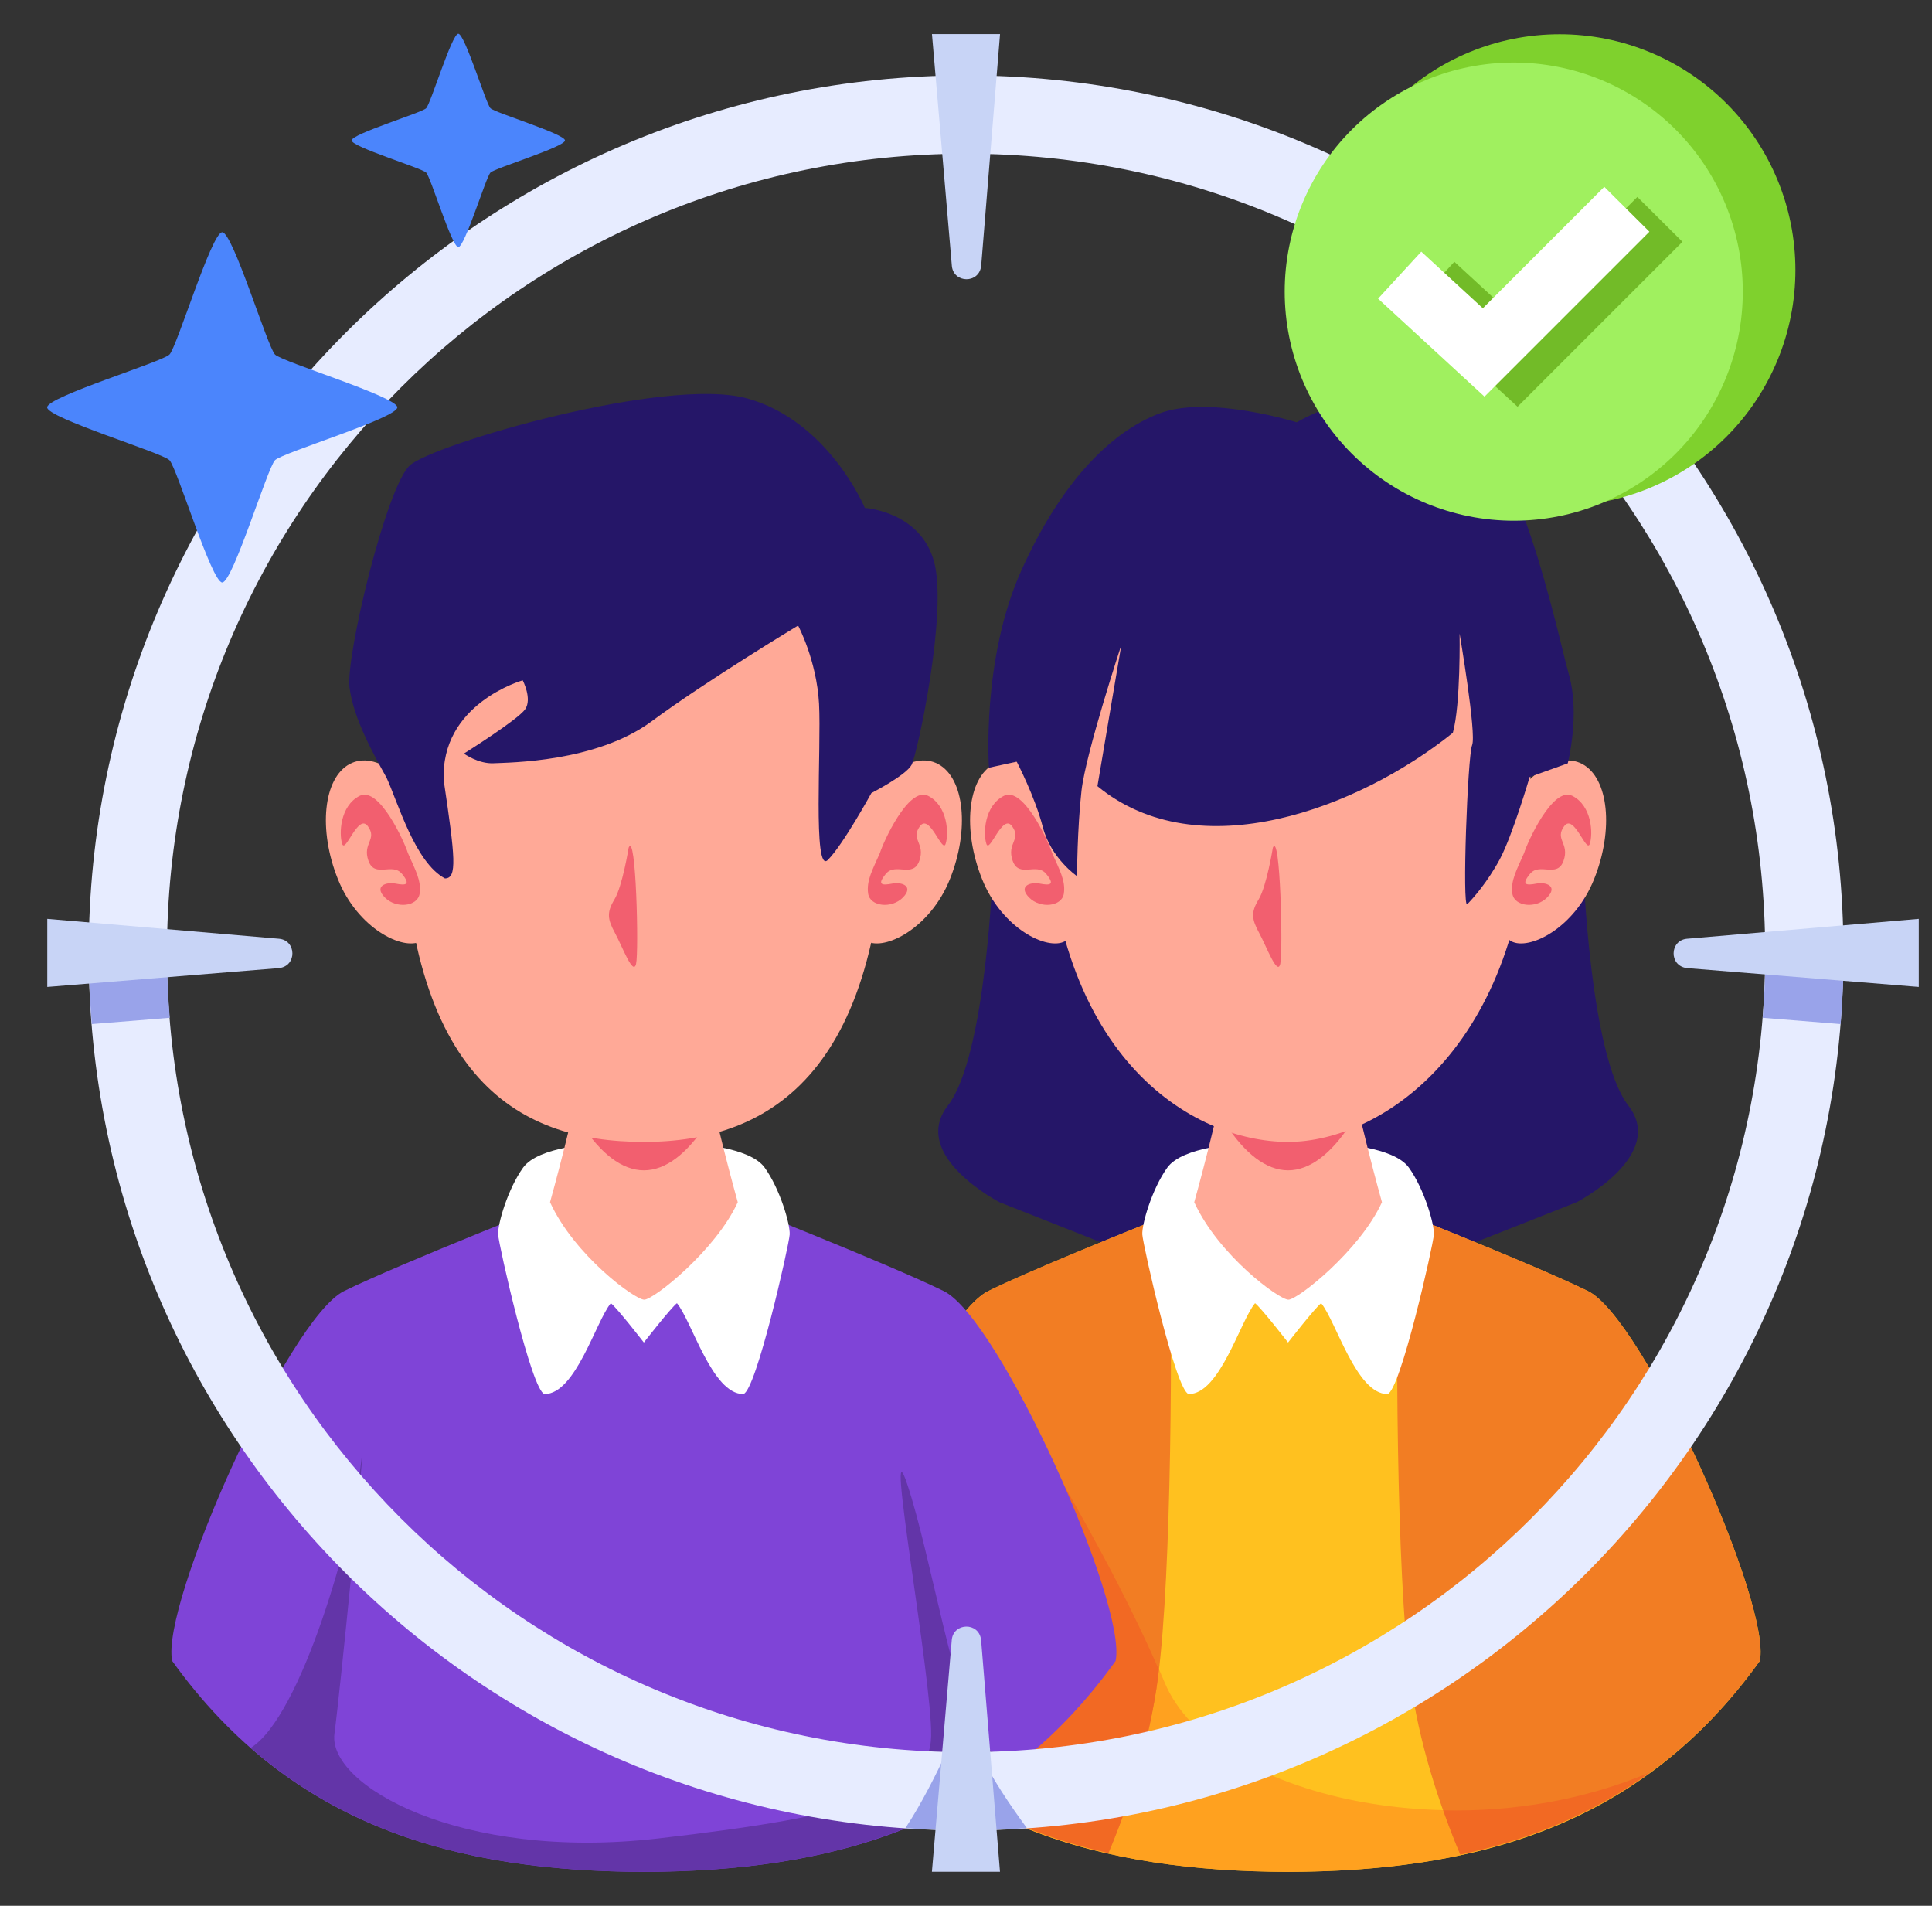 <svg width="73" height="72" viewBox="0 0 73 72" fill="none" xmlns="http://www.w3.org/2000/svg">
<rect x="0" y="0" width="73" height="72" fill="#333333" stroke="none"/>
<g clip-path="url(#clip0_185_1012)">
<path d="M59.822 32.76C59.822 32.76 60.065 39.88 61.526 41.767C62.986 43.653 59.578 45.417 59.578 45.417L49.919 49.234L48.199 30.022L59.822 32.76Z" fill="#251668"/>
<path d="M37.519 32.76C37.519 32.76 37.275 39.88 35.815 41.767C34.355 43.653 37.762 45.417 37.762 45.417L47.422 49.234L49.142 30.022L37.519 32.76Z" fill="#251668"/>
<path d="M45.784 45.244C45.784 45.244 39.445 47.741 37.341 48.776C35.237 49.81 30.386 60.621 30.848 62.751C35.386 69.078 41.684 70.696 48.67 70.718C55.657 70.696 61.954 69.078 66.493 62.751C66.955 60.621 62.104 49.81 60 48.776C57.895 47.741 51.556 45.244 51.556 45.244L48.67 47.102L45.784 45.244Z" fill="#FFC11F"/>
<path d="M36.125 50.028C33.793 53.141 30.46 60.966 30.848 62.751C35.386 69.078 41.682 70.697 48.669 70.719C53.756 70.703 58.475 69.828 62.418 66.918C55.228 70.025 45.807 67.887 44.006 63.564C41.639 57.884 36.777 50.483 36.562 50.182C36.562 50.182 36.282 50.084 36.125 50.028Z" fill="#FFA11F"/>
<path d="M52.863 45.768C52.718 50.164 52.763 59.422 53.278 63.365C53.597 65.811 54.391 68.209 55.178 70.063C59.531 69.13 63.419 67.034 66.492 62.751C66.954 60.621 62.102 49.809 59.998 48.775C58.294 47.937 54.507 46.421 52.863 45.768ZM44.178 45.888C42.349 46.617 38.952 47.982 37.34 48.775C35.235 49.809 30.387 60.621 30.849 62.751C33.856 66.943 37.643 69.041 41.883 70.004C42.661 68.157 43.441 65.787 43.757 63.365C44.267 59.464 44.317 50.34 44.178 45.888Z" fill="#F27D23"/>
<path d="M46.839 43.217C46.839 43.217 44.687 43.304 44.106 44.111C43.526 44.918 43.14 46.252 43.162 46.639C43.184 47.026 44.433 52.572 44.916 52.667C46.092 52.667 46.857 49.914 47.422 49.234C47.658 49.417 48.669 50.72 48.669 50.72C48.669 50.72 49.682 49.417 49.919 49.234C50.484 49.914 51.249 52.667 52.424 52.667C52.908 52.572 54.157 47.026 54.179 46.639C54.2 46.252 53.815 44.918 53.234 44.111C52.653 43.304 50.502 43.217 50.502 43.217L48.669 44.512L46.839 43.217Z" fill="white"/>
<path d="M48.671 38.047C48.671 38.047 46.667 38.085 46.402 39.941C46.137 41.797 45.124 45.419 45.124 45.419C46.042 47.423 48.329 49.102 48.682 49.102C49.036 49.102 51.382 47.243 52.217 45.419C52.217 45.419 51.204 41.797 50.939 39.941C50.673 38.085 48.671 38.047 48.671 38.047Z" fill="#FFA997"/>
<path d="M48.67 37.208C48.67 37.208 47.031 37.246 46.813 39.102C46.727 39.837 46.521 41.22 46.333 42.496C47.025 43.555 47.83 44.214 48.67 44.214C49.511 44.214 50.316 43.555 51.008 42.496C50.819 41.22 50.613 39.837 50.527 39.102C50.31 37.246 48.67 37.208 48.67 37.208Z" fill="#F25F6F"/>
<path d="M57.829 29.705C57.829 39.438 52.244 43.141 48.67 43.141C45.097 43.141 39.512 39.986 39.512 29.705C39.512 23.166 43.612 17.866 48.67 17.866C53.728 17.866 57.829 23.166 57.829 29.705Z" fill="#FFA997"/>
<path d="M40.707 31.282C41.455 33.149 40.902 35.204 40.235 35.562C39.568 35.92 37.855 35.08 37.107 33.212C36.359 31.345 36.558 29.398 37.552 28.865C38.546 28.332 39.959 29.414 40.707 31.282Z" fill="#FFA997"/>
<path d="M39.751 32.221C39.646 31.868 38.679 29.687 37.931 30.066C37.183 30.445 37.146 31.51 37.271 31.882C37.396 32.253 37.875 30.709 38.241 31.214C38.608 31.718 38.027 31.851 38.263 32.519C38.5 33.188 39.163 32.572 39.527 33.012C39.891 33.452 39.647 33.45 39.284 33.381C38.923 33.312 38.462 33.479 38.885 33.908C39.308 34.338 40.124 34.252 40.197 33.76C40.27 33.267 40.026 32.851 39.751 32.221Z" fill="#F25F6F"/>
<path d="M56.634 31.282C55.886 33.149 56.439 35.204 57.106 35.562C57.773 35.92 59.485 35.08 60.233 33.212C60.982 31.345 60.782 29.398 59.789 28.865C58.795 28.332 57.382 29.414 56.634 31.282Z" fill="#FFA997"/>
<path d="M57.59 32.221C57.694 31.868 58.662 29.687 59.41 30.066C60.158 30.445 60.194 31.51 60.069 31.882C59.945 32.253 59.466 30.709 59.1 31.214C58.733 31.718 59.314 31.851 59.078 32.519C58.841 33.188 58.177 32.572 57.813 33.012C57.45 33.452 57.694 33.45 58.056 33.381C58.418 33.312 58.879 33.479 58.456 33.908C58.033 34.338 57.217 34.252 57.144 33.76C57.071 33.267 57.315 32.851 57.59 32.221Z" fill="#F25F6F"/>
<path d="M48.095 32.023C48.095 32.023 47.859 33.486 47.557 33.981C47.256 34.476 47.299 34.734 47.579 35.25C47.859 35.767 48.267 36.885 48.375 36.412C48.482 35.939 48.375 31.378 48.095 32.023Z" fill="#F25F6F"/>
<path d="M36.125 50.028C33.793 53.141 30.46 60.966 30.848 62.751C33.855 66.943 37.642 69.041 41.881 70.004C42.66 68.157 43.44 65.787 43.756 63.365C43.768 63.281 43.774 63.164 43.784 63.076C41.354 57.468 36.771 50.474 36.562 50.182C36.562 50.182 36.282 50.084 36.125 50.028ZM62.334 66.96C59.858 68.013 57.127 68.453 54.532 68.393C54.742 68.982 54.958 69.547 55.177 70.063C57.751 69.511 60.158 68.537 62.334 66.96Z" fill="#F26923"/>
<path d="M21.443 45.244C21.443 45.244 15.104 47.741 13 48.776C10.896 49.81 6.045 60.621 6.507 62.751C11.046 69.078 17.343 70.696 24.329 70.718C31.316 70.696 37.613 69.078 42.152 62.751C42.614 60.621 37.763 49.81 35.659 48.776C33.555 47.741 27.216 45.244 27.216 45.244L24.329 47.102L21.443 45.244Z" fill="#7F44D7"/>
<path d="M22.498 43.217C22.498 43.217 20.346 43.304 19.766 44.111C19.185 44.918 18.8 46.252 18.821 46.639C18.843 47.026 20.092 52.572 20.576 52.667C21.751 52.667 22.516 49.914 23.081 49.234C23.318 49.417 24.328 50.72 24.328 50.72C24.328 50.72 25.341 49.417 25.578 49.234C26.143 49.914 26.908 52.667 28.084 52.667C28.567 52.572 29.816 47.026 29.838 46.639C29.86 46.252 29.474 44.918 28.893 44.111C28.313 43.304 26.161 43.217 26.161 43.217L24.328 44.512L22.498 43.217Z" fill="white"/>
<path d="M24.331 38.047C24.331 38.047 22.327 38.085 22.061 39.941C21.796 41.797 20.783 45.419 20.783 45.419C21.701 47.423 23.988 49.102 24.342 49.102C24.696 49.102 27.041 47.243 27.876 45.419C27.876 45.419 26.863 41.797 26.598 39.941C26.332 38.085 24.331 38.047 24.331 38.047Z" fill="#FFA997"/>
<path d="M24.33 37.208C24.33 37.208 22.69 37.246 22.473 39.102C22.387 39.837 22.18 41.22 21.992 42.496C22.684 43.555 23.489 44.214 24.33 44.214C25.17 44.214 25.975 43.555 26.667 42.496C26.479 41.22 26.273 39.837 26.186 39.102C25.969 37.246 24.33 37.208 24.33 37.208Z" fill="#F25F6F"/>
<path d="M33.488 29.705C33.488 40.443 29.181 43.141 24.329 43.141C19.478 43.141 15.171 40.686 15.171 29.705C15.171 23.166 19.271 17.866 24.329 17.866C29.388 17.866 33.488 23.166 33.488 29.705Z" fill="#FFA997"/>
<path d="M16.366 31.282C17.114 33.149 16.561 35.204 15.894 35.562C15.227 35.92 13.515 35.08 12.767 33.212C12.018 31.345 12.218 29.398 13.211 28.865C14.205 28.332 15.618 29.414 16.366 31.282Z" fill="#FFA997"/>
<path d="M15.41 32.221C15.306 31.868 14.338 29.687 13.59 30.066C12.842 30.445 12.806 31.51 12.93 31.882C13.055 32.253 13.534 30.709 13.9 31.214C14.267 31.718 13.686 31.851 13.922 32.519C14.159 33.188 14.823 32.572 15.187 33.012C15.55 33.452 15.306 33.45 14.944 33.381C14.582 33.312 14.121 33.479 14.544 33.908C14.967 34.338 15.783 34.252 15.856 33.76C15.929 33.267 15.685 32.851 15.41 32.221Z" fill="#F25F6F"/>
<path d="M32.293 31.282C31.545 33.149 32.098 35.204 32.765 35.562C33.432 35.92 35.144 35.08 35.893 33.212C36.641 31.345 36.442 29.398 35.448 28.865C34.454 28.332 33.041 29.414 32.293 31.282Z" fill="#FFA997"/>
<path d="M33.249 32.221C33.354 31.868 34.321 29.687 35.069 30.066C35.817 30.445 35.854 31.51 35.729 31.882C35.604 32.253 35.125 30.709 34.759 31.214C34.392 31.718 34.973 31.851 34.737 32.519C34.5 33.188 33.837 32.572 33.473 33.012C33.109 33.452 33.353 33.45 33.716 33.381C34.077 33.312 34.538 33.479 34.115 33.908C33.692 34.338 32.876 34.252 32.803 33.76C32.73 33.267 32.974 32.851 33.249 32.221Z" fill="#F25F6F"/>
<path d="M32.925 29.961C32.925 29.961 31.86 31.908 31.282 32.486C30.704 33.065 31.038 28.227 30.947 26.584C30.856 24.941 30.156 23.633 30.156 23.633C30.156 23.633 26.718 25.702 24.619 27.253C22.519 28.805 19.233 28.805 18.655 28.835C18.077 28.866 17.529 28.47 17.529 28.47C17.529 28.47 19.568 27.192 19.842 26.797C20.116 26.401 19.751 25.702 19.751 25.702C19.751 25.702 16.617 26.584 16.769 29.505C17.197 32.391 17.283 33.186 16.812 33.186C15.682 32.586 15.034 30.308 14.607 29.383C14.12 28.501 13.359 27.162 13.207 25.975C13.055 24.789 14.607 18.369 15.489 17.578C16.371 16.787 25.164 14.201 28.237 15.053C31.31 15.905 32.679 19.19 32.679 19.19C32.679 19.19 34.779 19.312 35.296 21.229C35.813 23.146 34.657 28.501 34.444 28.896C34.231 29.292 32.925 29.961 32.925 29.961Z" fill="#251668"/>
<path d="M23.754 32.023C23.754 32.023 23.518 33.486 23.216 33.981C22.915 34.476 22.958 34.734 23.238 35.25C23.518 35.767 23.927 36.885 24.034 36.412C24.142 35.939 24.034 31.378 23.754 32.023Z" fill="#F25F6F"/>
<path d="M57.798 29.353C57.798 29.353 57.144 31.574 56.672 32.456C56.2 33.339 55.637 33.962 55.44 34.16C55.242 34.358 55.451 28.581 55.623 28.151C55.795 27.721 55.15 23.934 55.15 23.934C55.15 23.934 55.196 26.61 54.895 27.686C51.339 30.541 45.278 32.839 41.466 29.7L42.37 24.364C42.37 24.364 41.022 28.462 40.864 29.872C40.706 31.282 40.692 33.099 40.692 33.099C40.692 33.099 39.709 32.426 39.405 31.254C39.101 30.083 38.416 28.775 38.416 28.775L37.367 29.003C37.367 29.003 37.078 24.924 38.584 21.567C40.09 18.211 41.983 16.298 43.833 15.61C45.683 14.921 48.996 15.954 48.996 15.954C48.996 15.954 52.267 14.018 54.805 15.223C57.344 16.427 58.85 23.977 59.28 25.483C59.711 26.989 59.237 28.839 59.237 28.839L57.798 29.353Z" fill="#251668"/>
<path d="M13.693 54.915C13.69 54.885 13.669 55.028 13.626 55.389C13.316 57.988 11.396 64.835 9.475 66.033C13.628 69.659 18.758 70.701 24.329 70.719C29.699 70.702 34.658 69.731 38.728 66.414C38.015 66.406 37.41 66.263 37.12 65.845C36.044 64.296 35.184 58.786 34.281 56.075C33.377 53.365 35.226 63.436 35.183 65.587C35.14 67.739 32.346 68.597 24.859 69.457C17.372 70.318 12.379 67.437 12.637 65.5C12.863 63.806 13.714 55.127 13.693 54.915Z" fill="#6335A8"/>
<path d="M36.502 2.85C18.211 2.85 3.351 17.71 3.351 36.001C3.351 54.292 18.211 69.153 36.502 69.153C54.793 69.153 69.654 54.292 69.654 36.001C69.654 17.71 54.793 2.85 36.502 2.85ZM36.502 5.807C53.196 5.807 66.697 19.308 66.697 36.001C66.697 52.694 53.196 66.196 36.502 66.196C19.809 66.196 6.308 52.694 6.308 36.001C6.308 19.308 19.809 5.807 36.502 5.807Z" fill="#E7ECFF"/>
<path d="M35.774 66.177C35.373 67.032 34.817 68.15 34.21 69.064C34.968 69.117 35.731 69.152 36.503 69.152C37.276 69.152 38.041 69.117 38.8 69.064C38.156 68.184 37.487 67.2 36.997 66.184C36.832 66.187 36.669 66.197 36.503 66.197C36.258 66.197 36.017 66.182 35.774 66.177Z" fill="#99A3EA"/>
<path d="M35.963 61.951L35.212 70.714H37.784L37.07 61.951C36.986 61.271 36.028 61.299 35.963 61.951Z" fill="#C8D4F6"/>
<path d="M17.317 9.335C17.072 9.335 16.276 6.693 16.102 6.52C15.928 6.347 13.287 5.55 13.287 5.305C13.287 5.059 15.929 4.263 16.102 4.089C16.276 3.916 17.072 1.274 17.317 1.274C17.563 1.274 18.359 3.916 18.533 4.089C18.706 4.263 21.348 5.059 21.348 5.305C21.348 5.55 18.706 6.347 18.533 6.52C18.359 6.693 17.563 9.335 17.317 9.335Z" fill="#4B85FC"/>
<path d="M67.839 10.202C67.839 11.372 67.609 12.531 67.161 13.612C66.713 14.693 66.057 15.675 65.23 16.502C64.402 17.329 63.42 17.986 62.339 18.433C61.258 18.881 60.1 19.112 58.93 19.112C56.567 19.111 54.301 18.173 52.63 16.502C50.959 14.831 50.02 12.565 50.02 10.202C50.02 7.839 50.959 5.573 52.63 3.902C54.301 2.231 56.567 1.293 58.93 1.293C60.1 1.293 61.258 1.523 62.339 1.971C63.42 2.419 64.402 3.075 65.23 3.902C66.057 4.729 66.713 5.712 67.161 6.793C67.609 7.874 67.839 9.032 67.839 10.202Z" fill="#7FD12D"/>
<path d="M65.851 11.018C65.851 12.155 65.627 13.28 65.192 14.33C64.757 15.38 64.12 16.334 63.316 17.138C62.512 17.941 61.558 18.579 60.508 19.014C59.458 19.449 58.333 19.672 57.196 19.672C54.901 19.672 52.7 18.761 51.077 17.138C49.453 15.514 48.542 13.313 48.542 11.018C48.542 8.723 49.453 6.521 51.077 4.898C52.7 3.275 54.901 2.363 57.196 2.363C58.333 2.363 59.458 2.587 60.508 3.022C61.558 3.457 62.512 4.095 63.316 4.898C64.12 5.702 64.757 6.656 65.192 7.706C65.627 8.756 65.851 9.881 65.851 11.018Z" fill="#A0F05F"/>
<path d="M61.867 7.44L57.278 12.029L54.952 9.89L53.319 11.665L57.34 15.366L63.571 9.135L61.867 7.44Z" fill="#72BB28"/>
<path d="M60.617 7.058L56.029 11.646L53.703 9.507L52.07 11.283L56.091 14.984L62.322 8.753L60.617 7.058Z" fill="white"/>
<path d="M3.363 35.686C3.361 35.792 3.35 35.896 3.35 36.002C3.35 36.908 3.397 37.802 3.468 38.689L6.414 38.451C6.349 37.642 6.308 36.828 6.308 36.002C6.308 35.896 6.32 35.792 6.321 35.686H3.363Z" fill="#99A3EA"/>
<path d="M10.549 35.466L1.786 34.714V37.286L10.549 36.573C11.229 36.489 11.201 35.53 10.549 35.466Z" fill="#C8D4F6"/>
<path d="M69.652 35.686C69.653 35.792 69.666 35.896 69.666 36.002C69.666 36.908 69.618 37.802 69.548 38.689L66.603 38.451C66.667 37.642 66.708 36.828 66.708 36.002C66.708 35.896 66.698 35.792 66.693 35.686L69.652 35.686Z" fill="#99A3EA"/>
<path d="M63.736 35.466L72.5 34.714V37.286L63.736 36.573C63.057 36.489 63.085 35.53 63.736 35.466Z" fill="#C8D4F6"/>
<path d="M35.966 10.049L35.214 1.286H37.786L37.073 10.049C36.989 10.729 36.03 10.701 35.966 10.049Z" fill="#C8D4F6"/>
<path d="M8.397 22.005C7.994 22.005 6.687 17.669 6.402 17.384C6.117 17.1 1.781 15.792 1.781 15.389C1.781 14.987 6.117 13.679 6.402 13.395C6.687 13.11 7.994 8.774 8.397 8.774C8.8 8.774 10.107 13.11 10.392 13.395C10.677 13.679 15.013 14.987 15.013 15.389C15.013 15.792 10.677 17.1 10.392 17.384C10.107 17.669 8.799 22.005 8.397 22.005Z" fill="#4B85FC"/>
</g>
<defs>
<clipPath id="clip0_185_1012">
<rect width="72" height="72" fill="white" transform="translate(0.5)"/>
</clipPath>
</defs>
</svg>
